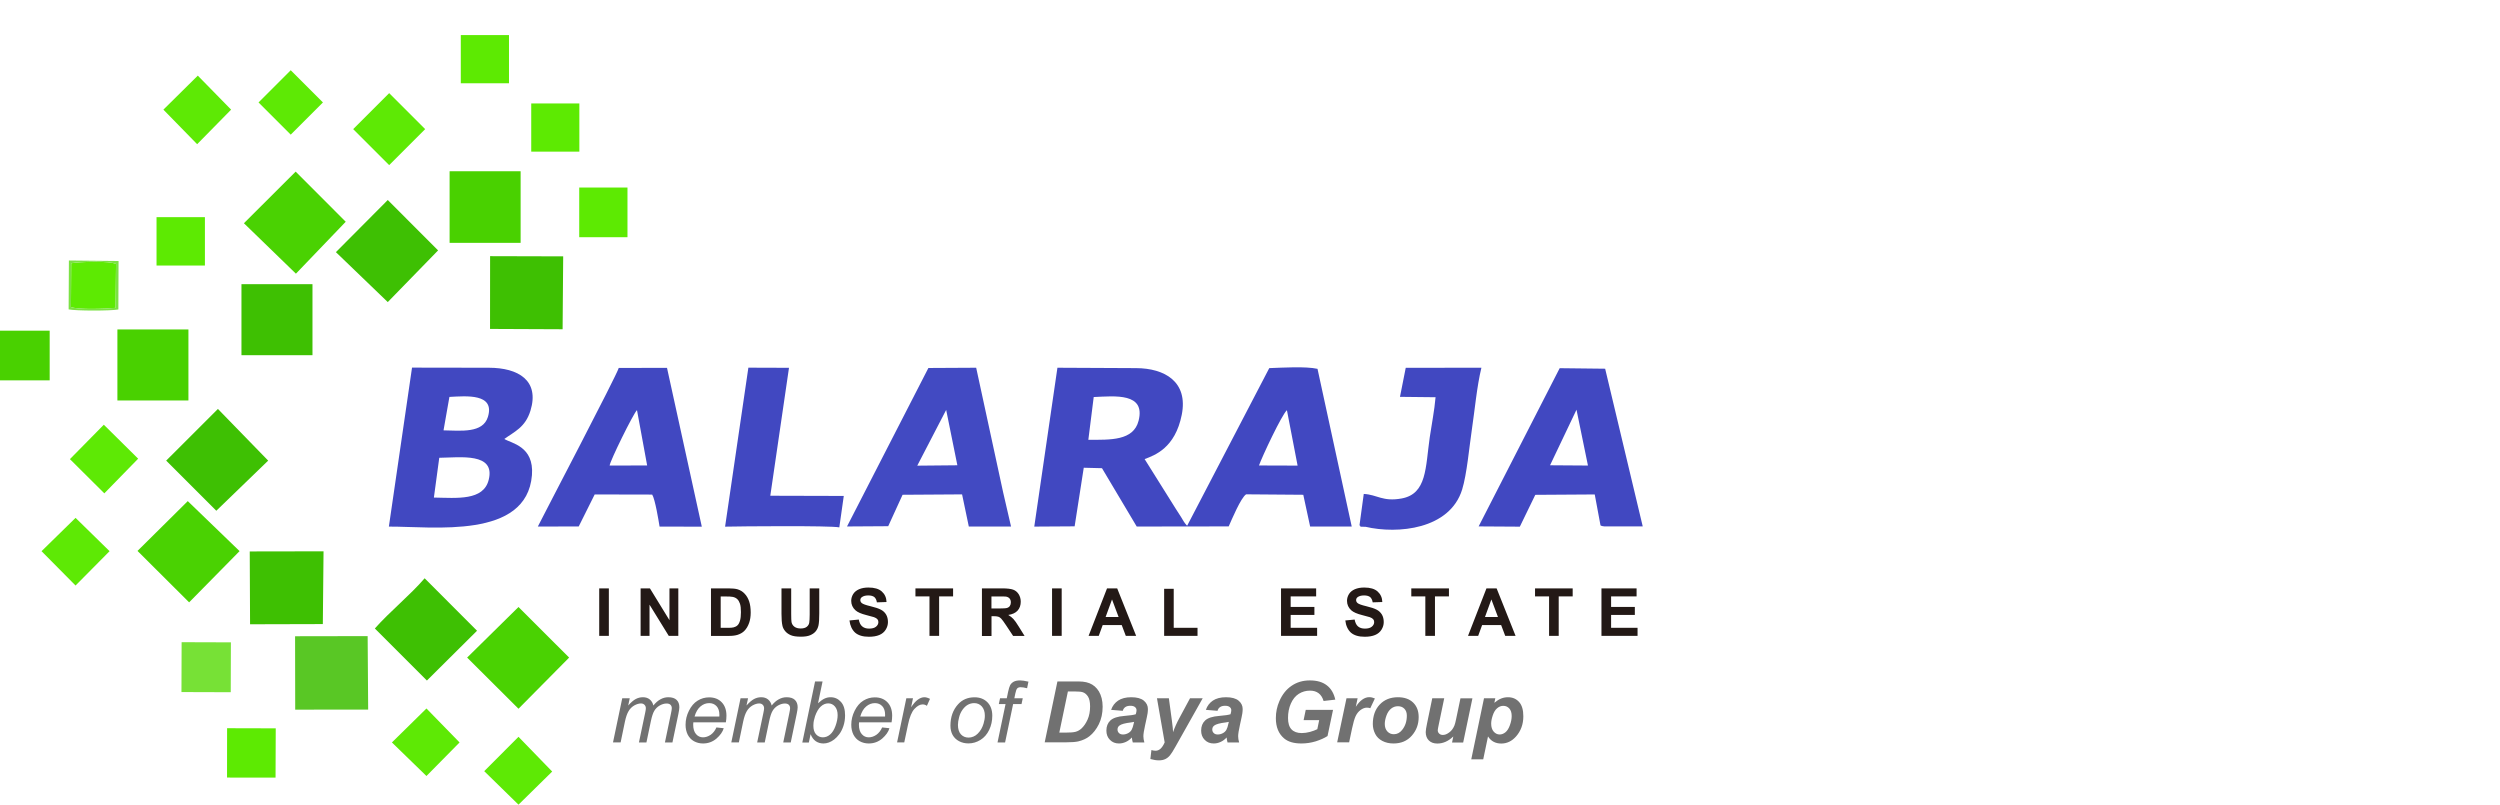 <svg xmlns="http://www.w3.org/2000/svg" width="407" height="131" viewBox="0 0 407 131" fill="none"><path fill-rule="evenodd" clip-rule="evenodd" d="M82.104 71.463C83.736 70.273 85.516 69.588 86.358 66.861C87.875 61.922 84.358 59.879 79.619 59.869L67.078 59.848L63.308 85.731C70.489 85.699 85.748 87.848 86.601 77.359C86.98 72.6 83.189 72.168 82.104 71.463ZM72.206 70.062L73.164 64.618C75.944 64.471 80.619 64.028 79.429 67.882C78.608 70.546 75.07 70.115 72.206 70.062ZM70.637 81.003L71.511 74.527C74.922 74.485 80.662 73.642 79.566 78.097C78.724 81.55 74.385 81.066 70.637 81.003Z" fill="#4148C1"></path><path fill-rule="evenodd" clip-rule="evenodd" d="M261.319 60.026L253.916 59.941L240.722 85.698L247.429 85.741L249.946 80.56L259.624 80.496L260.561 85.53C260.887 85.667 260.603 85.614 261.182 85.698H267.437L261.319 60.026ZM256.654 66.702L258.518 75.79L252.347 75.747L256.654 66.702Z" fill="#4148C1"></path><path fill-rule="evenodd" clip-rule="evenodd" d="M96.816 80.496L106.177 80.517C106.672 81.339 107.23 84.814 107.378 85.73L114.254 85.74L108.589 59.889L100.733 59.899C100.385 61.142 88.655 83.519 87.56 85.719L94.215 85.709L96.816 80.496ZM99.248 75.789C99.301 75.063 103.113 67.312 103.702 66.765L105.356 75.779L99.248 75.789Z" fill="#4148C1"></path><path fill-rule="evenodd" clip-rule="evenodd" d="M222.305 85.761C227.538 86.983 236.025 86.193 238.037 79.696C238.816 77.158 239.195 72.767 239.606 70.029C240.08 66.87 240.438 62.858 241.175 59.867L228.854 59.878L227.917 64.606L233.709 64.669C233.54 66.743 233.066 69.102 232.761 71.208C232.056 76.126 232.308 80.391 228.191 81.149C225.095 81.717 224.232 80.528 222.02 80.412L221.325 85.519C221.746 85.761 220.925 85.751 222.305 85.761Z" fill="#4148C1"></path><path fill-rule="evenodd" clip-rule="evenodd" d="M128.448 59.879L121.835 59.857L118.044 85.741C120.519 85.678 135.187 85.551 136.64 85.857L137.367 80.739L125.405 80.707L128.448 59.879Z" fill="#4148C1"></path><path fill-rule="evenodd" clip-rule="evenodd" d="M157.722 85.719H164.598L163.303 80.117L158.922 59.867L151.141 59.909L137.894 85.709L144.601 85.666L146.939 80.549L156.627 80.485L157.722 85.719ZM154.036 66.733L155.858 75.747L149.329 75.81L154.036 66.733Z" fill="#424AC2"></path><path fill-rule="evenodd" clip-rule="evenodd" d="M76.049 107.055L84.41 115.384L92.655 107.055L84.41 98.82L76.049 107.055Z" fill="#4AD202"></path><path fill-rule="evenodd" clip-rule="evenodd" d="M35.477 66.576L27.053 74.99L35.214 83.151L43.659 74.99L35.477 66.576Z" fill="#3EC003"></path><path fill-rule="evenodd" clip-rule="evenodd" d="M61.023 102.316L69.5 110.793L77.661 102.685L69.132 94.144C66.783 96.882 63.509 99.515 61.023 102.316Z" fill="#3EC003"></path><path fill-rule="evenodd" clip-rule="evenodd" d="M71.321 40.766L63.129 32.562L54.684 41.05L63.129 49.179L71.321 40.766Z" fill="#3EC003"></path><path fill-rule="evenodd" clip-rule="evenodd" d="M48.176 44.556L56.285 36.1L48.134 27.939L39.71 36.343L48.176 44.556Z" fill="#4AD202"></path><path fill-rule="evenodd" clip-rule="evenodd" d="M40.711 101.632L52.557 101.6L52.673 89.754L40.658 89.775L40.711 101.632Z" fill="#3EC002"></path><path fill-rule="evenodd" clip-rule="evenodd" d="M79.777 53.55L91.592 53.602L91.687 41.735L79.788 41.703L79.777 53.55Z" fill="#3EC002"></path><path fill-rule="evenodd" clip-rule="evenodd" d="M63.803 120.87L69.426 126.335L74.817 120.87L69.426 115.342L63.803 120.87Z" fill="#5EE905"></path><path fill-rule="evenodd" clip-rule="evenodd" d="M16.985 80.317L22.492 74.673L16.901 69.144L11.383 74.747L16.985 80.317Z" fill="#5EE905"></path><path fill-rule="evenodd" clip-rule="evenodd" d="M84.411 130.999L89.897 125.608L84.411 119.953L78.83 125.545L84.411 130.999Z" fill="#5EE905"></path><path fill-rule="evenodd" clip-rule="evenodd" d="M37.625 17.851L32.202 12.312L26.6 17.851L32.096 23.475L37.625 17.851Z" fill="#5EE905"></path><path fill-rule="evenodd" clip-rule="evenodd" d="M6.761 89.732L12.3 95.323L17.839 89.732L12.3 84.309L6.761 89.732Z" fill="#5EE905"></path><path fill-rule="evenodd" clip-rule="evenodd" d="M36.961 126.587L44.859 126.598L44.89 118.574L36.971 118.553L36.961 126.587Z" fill="#5DEA02"></path><path fill-rule="evenodd" clip-rule="evenodd" d="M11.552 49.992C12.868 50.455 17.164 50.276 18.807 50.118L18.891 42.979C17.838 42.431 12.984 42.621 11.594 42.853L11.552 49.992Z" fill="#5DEA02"></path><path fill-rule="evenodd" clip-rule="evenodd" d="M30.569 81.582L22.387 89.69L30.79 98.062L39.003 89.722L30.569 81.582Z" fill="#4AD202"></path><path fill-rule="evenodd" clip-rule="evenodd" d="M214.491 60.047C212.553 59.615 208.699 59.858 206.635 59.931L193.272 85.583C193.03 85.341 193.304 85.678 192.914 85.183C192.778 85.004 192.83 85.078 192.714 84.899C192.599 84.73 192.451 84.446 192.272 84.161C192.009 83.73 191.777 83.414 191.451 82.887L186.344 74.737C188.007 74.115 191.314 72.936 192.388 67.534C193.462 62.143 189.608 59.952 184.964 59.931L172.149 59.868L168.379 85.73L174.95 85.688L176.435 76.148L179.404 76.222L185.059 85.72L200.033 85.699C200.528 84.583 202.013 81.034 202.866 80.476L212.174 80.55L213.291 85.72H220.061L214.491 60.047ZM185.364 68.492C184.532 71.778 180.752 71.599 177.182 71.599L178.056 64.638C181.552 64.48 186.523 63.922 185.364 68.492ZM211.248 75.8L204.961 75.779C205.477 74.326 208.657 67.555 209.51 66.776L211.248 75.8Z" fill="#4148C1"></path><path fill-rule="evenodd" clip-rule="evenodd" d="M48.06 115.531L59.938 115.521L59.854 103.559L48.039 103.58L48.06 115.531Z" fill="#59C725"></path><path d="M29.567 104.549L29.542 112.668L37.566 112.693L37.591 104.574L29.567 104.549Z" fill="#77E136"></path><path fill-rule="evenodd" clip-rule="evenodd" d="M11.173 50.369C12.384 50.622 18.06 50.622 19.271 50.38L19.302 42.492L11.215 42.408L11.173 50.369ZM11.594 42.85C12.984 42.619 17.838 42.429 18.892 42.977L18.807 50.116C17.165 50.274 12.858 50.453 11.552 49.99L11.594 42.85Z" fill="#7BE145"></path><path d="M102.153 30.531H94.298V38.618H102.153V30.531Z" fill="#5DEA02"></path><path d="M84.757 27.879H73.195V39.536H84.757V27.879Z" fill="#49D100"></path><path d="M82.863 5.711H75.018V13.556H82.863V5.711Z" fill="#5DEA02"></path><path d="M33.36 35.353H25.483V43.23H33.36V35.353Z" fill="#5DEA02"></path><path d="M50.872 46.264H39.31V57.826H50.872V46.264Z" fill="#3EC002"></path><path d="M30.676 53.635H19.113V65.197H30.676V53.635Z" fill="#49D100"></path><path d="M94.32 16.842H86.485V24.687H94.32V16.842Z" fill="#5DEA02"></path><path d="M63.358 15.162L57.498 21.021L63.358 26.881L69.218 21.021L63.358 15.162Z" fill="#5EE905"></path><path d="M8.087 53.834H0V61.921H8.087V53.834Z" fill="#49D100"></path><path d="M47.331 11.436L42.089 16.678L47.331 21.92L52.573 16.678L47.331 11.436Z" fill="#5EE905"></path><path d="M260.718 103.516V95.787H266.436V97.093H262.287V98.809H266.152V100.115H262.287V102.211H266.594V103.516H260.718ZM252.189 103.516V97.093H249.904V95.787H256.032V97.093H253.758V103.516H252.189ZM243.87 100.452L242.796 97.588L241.753 100.452H243.87ZM246.734 103.516H245.049L244.386 101.758H241.29L240.648 103.516H238.994L241.995 95.787H243.649L246.734 103.516ZM232.044 103.516V97.093H229.759V95.787H235.888V97.093H233.613V103.516H232.044ZM219.018 101.01L220.535 100.863C220.63 101.368 220.809 101.747 221.082 101.979C221.367 102.221 221.735 102.337 222.209 102.337C222.714 102.337 223.083 102.232 223.336 102.021C223.589 101.811 223.715 101.558 223.715 101.274C223.715 101.084 223.662 100.937 223.557 100.81C223.452 100.684 223.262 100.568 222.999 100.473C222.82 100.41 222.399 100.294 221.756 100.136C220.924 99.926 220.345 99.673 219.998 99.368C219.524 98.946 219.292 98.42 219.292 97.809C219.292 97.419 219.408 97.04 219.619 96.703C219.84 96.356 220.166 96.103 220.577 95.924C220.998 95.745 221.504 95.65 222.093 95.65C223.062 95.65 223.789 95.861 224.273 96.293C224.757 96.725 225.021 97.293 225.042 98.009L223.473 98.062C223.409 97.662 223.262 97.377 223.052 97.198C222.83 97.03 222.504 96.935 222.072 96.935C221.619 96.935 221.272 97.03 221.019 97.219C220.851 97.346 220.777 97.504 220.777 97.704C220.777 97.883 220.851 98.041 221.009 98.178C221.209 98.346 221.683 98.515 222.441 98.694C223.199 98.873 223.757 99.062 224.115 99.252C224.484 99.441 224.757 99.705 224.968 100.042C225.168 100.379 225.273 100.789 225.273 101.274C225.273 101.716 225.147 102.127 224.905 102.516C224.663 102.906 224.315 103.19 223.862 103.38C223.409 103.569 222.851 103.664 222.177 103.664C221.198 103.664 220.45 103.443 219.924 102.99C219.429 102.527 219.113 101.874 219.018 101.01ZM208.551 103.516V95.787H214.269V97.093H210.12V98.809H213.985V100.115H210.12V102.211H214.427V103.516H208.551ZM189.523 103.516V95.861H191.082V102.211H194.957V103.516H189.523ZM182.11 100.452L181.036 97.588L179.993 100.452H182.11ZM184.963 103.516H183.279L182.615 101.758H179.519L178.877 103.516H177.224L180.225 95.787H181.878L184.963 103.516ZM171.274 103.516V95.787H172.843V103.516H171.274ZM161.418 99.062H162.576C163.324 99.062 163.787 99.031 163.977 98.967C164.156 98.904 164.314 98.799 164.408 98.641C164.514 98.483 164.566 98.293 164.566 98.062C164.566 97.799 164.493 97.588 164.356 97.43C164.219 97.272 164.019 97.167 163.766 97.125C163.64 97.104 163.261 97.104 162.629 97.104H161.407V99.062H161.418ZM159.859 103.516V95.787H163.145C163.966 95.787 164.566 95.861 164.945 95.998C165.325 96.135 165.619 96.388 165.841 96.735C166.062 97.093 166.178 97.493 166.178 97.957C166.178 98.536 166.009 99.02 165.672 99.399C165.335 99.778 164.83 100.01 164.145 100.115C164.482 100.315 164.756 100.526 164.977 100.768C165.198 101 165.493 101.421 165.862 102.021L166.799 103.527H164.935L163.819 101.842C163.419 101.242 163.145 100.863 162.997 100.716C162.85 100.558 162.692 100.452 162.524 100.4C162.355 100.347 162.092 100.315 161.734 100.315H161.418V103.538H159.859V103.516ZM151.319 103.516V97.093H149.034V95.787H155.163V97.093H152.888V103.516H151.319ZM138.293 101.01L139.81 100.863C139.904 101.368 140.084 101.747 140.368 101.979C140.652 102.221 141.021 102.337 141.495 102.337C142 102.337 142.369 102.232 142.621 102.021C142.874 101.811 143 101.558 143 101.274C143 101.084 142.948 100.937 142.842 100.81C142.737 100.684 142.548 100.568 142.284 100.473C142.105 100.41 141.684 100.294 141.042 100.136C140.21 99.926 139.62 99.673 139.283 99.368C138.809 98.946 138.578 98.42 138.578 97.809C138.578 97.419 138.694 97.04 138.904 96.703C139.125 96.356 139.452 96.103 139.862 95.924C140.284 95.745 140.789 95.65 141.379 95.65C142.348 95.65 143.074 95.861 143.558 96.293C144.043 96.725 144.306 97.293 144.327 98.009L142.758 98.062C142.695 97.662 142.548 97.377 142.337 97.198C142.116 97.03 141.789 96.935 141.358 96.935C140.905 96.935 140.557 97.03 140.305 97.219C140.136 97.346 140.062 97.504 140.062 97.704C140.062 97.883 140.136 98.041 140.294 98.178C140.494 98.346 140.968 98.515 141.726 98.694C142.484 98.873 143.043 99.062 143.401 99.252C143.769 99.441 144.053 99.705 144.254 100.042C144.454 100.379 144.559 100.789 144.559 101.274C144.559 101.716 144.433 102.127 144.19 102.516C143.948 102.906 143.601 103.19 143.148 103.38C142.695 103.569 142.137 103.664 141.463 103.664C140.484 103.664 139.736 103.443 139.21 102.99C138.715 102.527 138.399 101.874 138.293 101.01ZM127.237 95.787H128.806V99.978C128.806 100.642 128.827 101.073 128.858 101.274C128.921 101.589 129.079 101.842 129.332 102.032C129.585 102.221 129.922 102.316 130.354 102.316C130.785 102.316 131.122 102.221 131.343 102.042C131.565 101.863 131.701 101.642 131.744 101.379C131.786 101.116 131.817 100.684 131.817 100.063V95.787H133.376V99.852C133.376 100.779 133.334 101.431 133.249 101.821C133.165 102.2 133.007 102.527 132.786 102.79C132.565 103.053 132.26 103.264 131.88 103.422C131.501 103.58 131.006 103.653 130.396 103.653C129.659 103.653 129.1 103.569 128.721 103.401C128.342 103.232 128.037 103.011 127.816 102.737C127.595 102.463 127.447 102.179 127.384 101.884C127.279 101.442 127.226 100.789 127.226 99.926V95.787H127.237ZM117.328 97.093V102.211H118.486C118.918 102.211 119.234 102.19 119.423 102.137C119.676 102.074 119.887 101.969 120.055 101.811C120.223 101.663 120.36 101.41 120.466 101.063C120.571 100.715 120.624 100.242 120.624 99.652C120.624 99.052 120.571 98.599 120.466 98.283C120.36 97.967 120.213 97.714 120.023 97.535C119.834 97.356 119.592 97.24 119.307 97.177C119.097 97.125 118.665 97.104 118.033 97.104H117.328V97.093ZM115.759 95.787H118.602C119.244 95.787 119.728 95.84 120.065 95.935C120.518 96.072 120.908 96.303 121.224 96.651C121.55 96.988 121.792 97.409 121.961 97.904C122.129 98.399 122.214 99.01 122.214 99.726C122.214 100.357 122.129 100.905 121.971 101.368C121.782 101.926 121.508 102.39 121.15 102.737C120.876 103 120.518 103.211 120.055 103.358C119.707 103.464 119.255 103.527 118.676 103.527H115.748V95.787H115.759ZM104.291 103.516V95.787H105.808L108.988 100.968V95.787H110.43V103.516H108.872L105.744 98.441V103.516H104.291ZM97.552 103.516V95.787H99.121V103.516H97.552Z" fill="#231916"></path><path d="M242.764 117.806C242.764 118.364 242.901 118.796 243.175 119.112C243.449 119.417 243.775 119.575 244.144 119.575C244.46 119.575 244.776 119.459 245.07 119.227C245.365 118.996 245.618 118.606 245.808 118.069C246.008 117.532 246.102 117.026 246.102 116.574C246.102 116.037 245.976 115.626 245.713 115.342C245.46 115.057 245.134 114.91 244.733 114.91C244.365 114.91 244.028 115.047 243.723 115.31C243.417 115.573 243.186 115.963 243.017 116.479C242.849 116.974 242.764 117.416 242.764 117.806ZM241.595 113.678H243.438L243.28 114.415C243.67 114.088 244.038 113.857 244.386 113.72C244.733 113.583 245.102 113.509 245.492 113.509C246.25 113.509 246.85 113.773 247.313 114.289C247.777 114.805 247.998 115.584 247.998 116.616C247.998 117.911 247.598 119.006 246.808 119.901C246.134 120.659 245.334 121.049 244.407 121.049C243.459 121.049 242.733 120.659 242.248 119.891L241.469 123.618H239.521L241.595 113.678ZM233.171 113.678H235.119L234.235 117.932C234.13 118.438 234.066 118.764 234.066 118.89C234.066 119.09 234.14 119.28 234.298 119.427C234.456 119.575 234.646 119.649 234.888 119.649C235.056 119.649 235.225 119.617 235.393 119.554C235.562 119.491 235.73 119.385 235.909 119.259C236.088 119.133 236.246 118.975 236.383 118.806C236.52 118.638 236.657 118.406 236.773 118.132C236.857 117.922 236.952 117.585 237.046 117.111L237.762 113.688H239.711L238.205 120.881H236.394L236.594 119.901C235.804 120.659 234.93 121.049 234.003 121.049C233.413 121.049 232.95 120.881 232.613 120.544C232.276 120.207 232.108 119.754 232.108 119.185C232.108 118.932 232.181 118.438 232.339 117.7L233.171 113.678ZM229.033 116.489C229.033 116.026 228.896 115.658 228.633 115.384C228.369 115.11 228.022 114.973 227.59 114.973C227.169 114.973 226.8 115.099 226.474 115.363C226.148 115.626 225.895 115.995 225.716 116.489C225.537 116.984 225.442 117.437 225.442 117.848C225.442 118.364 225.579 118.775 225.863 119.08C226.148 119.385 226.495 119.533 226.916 119.533C227.443 119.533 227.896 119.301 228.254 118.848C228.78 118.206 229.033 117.427 229.033 116.489ZM223.494 117.879C223.494 116.553 223.873 115.489 224.621 114.699C225.368 113.909 226.358 113.509 227.58 113.509C228.643 113.509 229.465 113.804 230.065 114.383C230.665 114.973 230.96 115.752 230.96 116.742C230.96 117.911 230.591 118.911 229.844 119.764C229.096 120.617 228.106 121.038 226.853 121.038C226.179 121.038 225.579 120.902 225.052 120.628C224.526 120.354 224.136 119.975 223.884 119.48C223.631 118.985 223.494 118.448 223.494 117.879ZM219.208 113.678H221.019L220.725 115.068C221.398 114.025 222.136 113.499 222.925 113.499C223.21 113.499 223.505 113.573 223.831 113.709L223.083 115.3C222.904 115.236 222.725 115.205 222.525 115.205C222.188 115.205 221.851 115.331 221.504 115.584C221.156 115.837 220.893 116.174 220.693 116.595C220.503 117.016 220.303 117.69 220.114 118.596L219.64 120.849H217.692L219.208 113.678ZM212.574 115.563H217.018L216.123 119.827C215.596 120.164 214.954 120.449 214.196 120.691C213.438 120.923 212.658 121.038 211.869 121.038C210.637 121.038 209.699 120.765 209.046 120.207C208.151 119.448 207.709 118.353 207.709 116.911C207.709 115.942 207.899 115.015 208.288 114.131C208.752 113.067 209.404 112.235 210.257 111.656C211.11 111.066 212.1 110.771 213.248 110.771C214.396 110.771 215.312 111.035 216.007 111.572C216.702 112.098 217.155 112.878 217.386 113.899L215.48 114.12C215.312 113.562 215.049 113.141 214.67 112.856C214.291 112.572 213.827 112.435 213.269 112.435C212.606 112.435 212.005 112.604 211.447 112.951C210.9 113.299 210.468 113.825 210.152 114.541C209.836 115.257 209.689 116.037 209.689 116.89C209.689 117.722 209.878 118.343 210.257 118.743C210.637 119.143 211.195 119.343 211.921 119.343C212.353 119.343 212.806 119.28 213.269 119.154C213.732 119.027 214.122 118.88 214.459 118.711L214.764 117.237H212.227L212.574 115.563ZM200.054 117.521C199.938 117.553 199.78 117.585 199.58 117.606C198.611 117.721 197.969 117.89 197.674 118.122C197.463 118.28 197.358 118.501 197.358 118.774C197.358 118.996 197.442 119.196 197.6 119.343C197.758 119.501 197.979 119.575 198.242 119.575C198.537 119.575 198.811 119.501 199.074 119.364C199.338 119.227 199.527 119.038 199.653 118.817C199.78 118.595 199.896 118.248 199.99 117.774L200.054 117.521ZM198.211 115.721L196.315 115.563C196.536 114.92 196.916 114.425 197.453 114.057C197.99 113.699 198.706 113.509 199.59 113.509C200.517 113.509 201.201 113.699 201.644 114.067C202.086 114.436 202.307 114.899 202.307 115.426C202.307 115.647 202.286 115.879 202.254 116.121C202.223 116.363 202.086 117.005 201.854 118.048C201.665 118.901 201.57 119.512 201.57 119.849C201.57 120.154 201.623 120.491 201.728 120.87H199.843C199.769 120.607 199.717 120.344 199.696 120.059C199.411 120.375 199.085 120.617 198.716 120.786C198.348 120.954 197.969 121.038 197.6 121.038C197 121.038 196.515 120.849 196.126 120.449C195.736 120.059 195.547 119.554 195.547 118.943C195.547 118.259 195.757 117.711 196.189 117.3C196.621 116.89 197.379 116.637 198.474 116.553C199.401 116.479 200.022 116.384 200.327 116.279C200.412 116.005 200.454 115.794 200.454 115.626C200.454 115.415 200.37 115.247 200.201 115.11C200.033 114.973 199.79 114.899 199.453 114.899C199.106 114.899 198.832 114.973 198.632 115.11C198.411 115.257 198.285 115.458 198.211 115.721ZM188.354 113.678H190.292L190.776 117.258C190.903 118.185 190.966 118.827 190.977 119.196C191.229 118.459 191.577 117.679 192.019 116.869L193.735 113.678H195.799L191.356 121.576C190.987 122.228 190.703 122.692 190.492 122.945C190.281 123.208 190.029 123.418 189.734 123.566C189.439 123.713 189.081 123.787 188.67 123.787C188.26 123.787 187.796 123.713 187.28 123.566L187.449 122.113C187.681 122.176 187.912 122.218 188.133 122.218C188.734 122.218 189.218 121.765 189.608 120.86L188.354 113.678ZM184.627 117.521C184.511 117.553 184.353 117.585 184.153 117.606C183.184 117.721 182.542 117.89 182.247 118.122C182.036 118.28 181.931 118.501 181.931 118.774C181.931 118.996 182.015 119.196 182.173 119.343C182.331 119.501 182.552 119.575 182.816 119.575C183.11 119.575 183.384 119.501 183.647 119.364C183.911 119.227 184.1 119.038 184.227 118.817C184.353 118.595 184.469 118.248 184.574 117.774L184.627 117.521ZM182.784 115.721L180.888 115.563C181.11 114.92 181.489 114.425 182.026 114.057C182.563 113.699 183.279 113.509 184.163 113.509C185.09 113.509 185.775 113.699 186.217 114.067C186.659 114.436 186.88 114.899 186.88 115.426C186.88 115.647 186.859 115.879 186.828 116.121C186.796 116.363 186.659 117.005 186.427 118.048C186.238 118.901 186.143 119.512 186.143 119.849C186.143 120.154 186.196 120.491 186.301 120.87H184.416C184.342 120.607 184.29 120.344 184.269 120.059C183.984 120.375 183.658 120.617 183.289 120.786C182.921 120.954 182.542 121.038 182.173 121.038C181.573 121.038 181.089 120.849 180.699 120.449C180.309 120.059 180.12 119.554 180.12 118.943C180.12 118.259 180.33 117.711 180.762 117.3C181.194 116.89 181.952 116.637 183.047 116.553C183.974 116.479 184.595 116.384 184.901 116.279C184.985 116.005 185.027 115.794 185.027 115.626C185.027 115.415 184.943 115.247 184.774 115.11C184.606 114.973 184.364 114.899 184.027 114.899C183.679 114.899 183.405 114.973 183.205 115.11C182.995 115.257 182.858 115.458 182.784 115.721ZM172.454 119.269H173.486C174.233 119.269 174.781 119.227 175.118 119.133C175.455 119.038 175.76 118.869 176.045 118.617C176.445 118.248 176.782 117.764 177.055 117.153C177.329 116.542 177.466 115.826 177.466 114.994C177.466 114.289 177.35 113.762 177.129 113.404C176.898 113.046 176.624 112.814 176.287 112.699C176.055 112.614 175.634 112.572 175.034 112.572H173.854L172.454 119.269ZM170.074 120.87L172.148 110.94H174.823C175.571 110.94 176.045 110.951 176.255 110.972C176.666 111.014 177.034 111.098 177.35 111.224C177.677 111.351 177.961 111.53 178.224 111.751C178.488 111.983 178.719 112.256 178.909 112.572C179.098 112.899 179.246 113.257 179.351 113.678C179.456 114.099 179.509 114.552 179.509 115.047C179.509 116.121 179.298 117.069 178.898 117.89C178.488 118.722 177.972 119.375 177.361 119.859C176.887 120.238 176.276 120.523 175.529 120.702C175.107 120.796 174.454 120.849 173.57 120.849H170.074V120.87ZM162.397 120.87L163.703 114.626H162.608L162.808 113.678H163.903L164.114 112.656C164.219 112.151 164.335 111.782 164.451 111.551C164.567 111.33 164.756 111.14 165.009 110.993C165.272 110.845 165.62 110.771 166.072 110.771C166.388 110.771 166.831 110.835 167.431 110.972L167.21 112.046C166.788 111.94 166.452 111.877 166.167 111.877C165.925 111.877 165.746 111.94 165.62 112.056C165.493 112.172 165.388 112.456 165.293 112.909L165.135 113.678H166.504L166.304 114.626H164.935L163.629 120.87H162.397ZM155.953 118.016C155.953 118.69 156.121 119.206 156.437 119.554C156.764 119.901 157.174 120.08 157.68 120.08C157.943 120.08 158.206 120.028 158.459 119.922C158.722 119.817 158.954 119.659 159.175 119.438C159.396 119.217 159.586 118.975 159.744 118.701C159.902 118.427 160.028 118.122 160.123 117.806C160.26 117.353 160.333 116.932 160.333 116.521C160.333 115.868 160.165 115.373 159.839 115.005C159.512 114.647 159.101 114.468 158.606 114.468C158.227 114.468 157.869 114.562 157.553 114.741C157.238 114.92 156.953 115.194 156.701 115.542C156.448 115.9 156.258 116.3 156.142 116.774C156.016 117.237 155.953 117.658 155.953 118.016ZM154.731 118.143C154.731 116.742 155.142 115.573 155.974 114.657C156.658 113.899 157.553 113.52 158.659 113.52C159.523 113.52 160.228 113.794 160.755 114.331C161.281 114.868 161.544 115.605 161.544 116.521C161.544 117.353 161.376 118.122 161.039 118.827C160.702 119.533 160.228 120.08 159.617 120.459C158.996 120.838 158.354 121.028 157.669 121.028C157.111 121.028 156.606 120.912 156.142 120.67C155.69 120.428 155.332 120.091 155.089 119.659C154.847 119.217 154.731 118.711 154.731 118.143ZM146.044 120.87L147.55 113.678H148.634L148.329 115.142C148.697 114.583 149.055 114.173 149.414 113.909C149.772 113.646 150.13 113.509 150.498 113.509C150.74 113.509 151.046 113.594 151.404 113.773L150.898 114.91C150.688 114.752 150.456 114.678 150.203 114.678C149.772 114.678 149.34 114.92 148.887 115.394C148.434 115.868 148.076 116.732 147.824 117.974L147.213 120.86H146.044V120.87ZM140.052 116.647H144.085C144.085 116.521 144.096 116.426 144.096 116.374C144.096 115.763 143.938 115.289 143.632 114.963C143.327 114.636 142.927 114.468 142.442 114.468C141.916 114.468 141.442 114.647 141.01 115.015C140.579 115.373 140.263 115.921 140.052 116.647ZM143.611 118.427L144.801 118.553C144.633 119.143 144.233 119.701 143.622 120.238C143.001 120.765 142.274 121.038 141.421 121.038C140.895 121.038 140.4 120.912 139.957 120.67C139.515 120.428 139.178 120.059 138.936 119.596C138.704 119.122 138.588 118.595 138.588 117.995C138.588 117.205 138.767 116.447 139.136 115.71C139.505 114.973 139.968 114.425 140.547 114.067C141.126 113.709 141.748 113.53 142.421 113.53C143.274 113.53 143.959 113.794 144.475 114.331C144.991 114.868 145.244 115.594 145.244 116.511C145.244 116.869 145.212 117.227 145.149 117.595H139.852C139.831 117.732 139.831 117.858 139.831 117.974C139.831 118.648 139.989 119.164 140.294 119.512C140.6 119.87 140.979 120.038 141.432 120.038C141.853 120.038 142.264 119.901 142.674 119.627C143.074 119.343 143.39 118.943 143.611 118.427ZM132.428 117.922L132.418 118.153C132.418 118.764 132.565 119.238 132.86 119.554C133.155 119.87 133.523 120.038 133.955 120.038C134.387 120.038 134.776 119.891 135.134 119.585C135.493 119.29 135.787 118.817 136.019 118.185C136.251 117.553 136.367 116.963 136.367 116.426C136.367 115.826 136.219 115.352 135.924 115.015C135.64 114.678 135.271 114.51 134.84 114.51C134.397 114.51 133.997 114.678 133.618 115.026C133.25 115.363 132.944 115.889 132.692 116.595C132.523 117.121 132.428 117.564 132.428 117.922ZM130.617 120.87L132.692 110.94H133.913L133.176 114.489C133.565 114.131 133.913 113.878 134.229 113.731C134.545 113.583 134.871 113.509 135.219 113.509C135.893 113.509 136.451 113.762 136.904 114.268C137.356 114.763 137.578 115.5 137.578 116.458C137.578 117.09 137.483 117.679 137.304 118.206C137.125 118.732 136.904 119.175 136.63 119.533C136.367 119.891 136.082 120.175 135.798 120.396C135.514 120.607 135.219 120.775 134.924 120.881C134.629 120.986 134.334 121.038 134.06 121.038C133.587 121.038 133.165 120.912 132.807 120.67C132.449 120.417 132.165 120.038 131.965 119.522L131.681 120.881H130.617V120.87ZM119.055 120.87L120.561 113.678H121.782L121.529 114.857C121.982 114.352 122.393 113.994 122.751 113.804C123.109 113.615 123.499 113.509 123.92 113.509C124.362 113.509 124.741 113.625 125.036 113.867C125.331 114.11 125.531 114.436 125.626 114.857C125.994 114.404 126.373 114.068 126.784 113.846C127.184 113.625 127.616 113.509 128.058 113.509C128.658 113.509 129.111 113.657 129.406 113.941C129.701 114.225 129.859 114.626 129.859 115.142C129.859 115.363 129.806 115.731 129.701 116.237L128.732 120.87H127.511L128.5 116.121C128.585 115.731 128.627 115.457 128.627 115.289C128.627 115.057 128.553 114.868 128.406 114.731C128.258 114.594 128.048 114.531 127.774 114.531C127.405 114.531 127.037 114.647 126.658 114.857C126.279 115.078 125.984 115.373 125.773 115.731C125.563 116.089 125.383 116.637 125.226 117.385L124.499 120.87H123.267L124.288 116.016C124.362 115.689 124.394 115.447 124.394 115.31C124.394 115.078 124.32 114.889 124.173 114.741C124.025 114.594 123.836 114.52 123.604 114.52C123.256 114.52 122.888 114.636 122.509 114.847C122.13 115.068 121.814 115.373 121.582 115.773C121.34 116.174 121.15 116.732 120.992 117.458L120.287 120.86H119.055V120.87ZM113.074 116.647H117.107C117.107 116.521 117.117 116.426 117.117 116.374C117.117 115.763 116.959 115.289 116.654 114.963C116.349 114.636 115.948 114.468 115.464 114.468C114.937 114.468 114.464 114.647 114.032 115.015C113.611 115.373 113.284 115.921 113.074 116.647ZM116.633 118.427L117.823 118.553C117.654 119.143 117.254 119.701 116.643 120.238C116.022 120.765 115.296 121.038 114.443 121.038C113.916 121.038 113.421 120.912 112.979 120.67C112.537 120.428 112.2 120.059 111.957 119.596C111.726 119.122 111.61 118.595 111.61 117.995C111.61 117.205 111.789 116.447 112.158 115.71C112.526 114.973 112.989 114.425 113.569 114.067C114.148 113.709 114.769 113.53 115.443 113.53C116.296 113.53 116.98 113.794 117.496 114.331C118.012 114.868 118.265 115.594 118.265 116.511C118.265 116.869 118.233 117.227 118.17 117.595H112.874C112.852 117.732 112.852 117.858 112.852 117.974C112.852 118.648 113.01 119.164 113.316 119.512C113.621 119.87 114 120.038 114.453 120.038C114.874 120.038 115.285 119.901 115.696 119.627C116.096 119.343 116.412 118.943 116.633 118.427ZM99.795 120.87L101.301 113.678H102.522L102.27 114.857C102.722 114.352 103.133 113.994 103.491 113.804C103.849 113.615 104.239 113.509 104.66 113.509C105.102 113.509 105.481 113.625 105.776 113.867C106.071 114.11 106.271 114.436 106.366 114.857C106.734 114.404 107.113 114.068 107.524 113.846C107.924 113.625 108.356 113.509 108.798 113.509C109.399 113.509 109.851 113.657 110.146 113.941C110.452 114.225 110.599 114.626 110.599 115.142C110.599 115.363 110.546 115.731 110.441 116.237L109.472 120.87H108.251L109.241 116.121C109.325 115.731 109.367 115.457 109.367 115.289C109.367 115.057 109.293 114.868 109.146 114.731C108.998 114.594 108.788 114.531 108.514 114.531C108.145 114.531 107.777 114.647 107.398 114.857C107.019 115.078 106.724 115.373 106.513 115.731C106.303 116.089 106.124 116.637 105.966 117.385L105.239 120.87H104.018L105.039 116.016C105.113 115.689 105.144 115.447 105.144 115.31C105.144 115.078 105.071 114.889 104.923 114.741C104.776 114.594 104.586 114.52 104.355 114.52C104.007 114.52 103.639 114.636 103.259 114.847C102.88 115.068 102.564 115.373 102.333 115.773C102.091 116.174 101.901 116.732 101.743 117.458L101.038 120.86H99.795V120.87Z" fill="#717171"></path></svg>